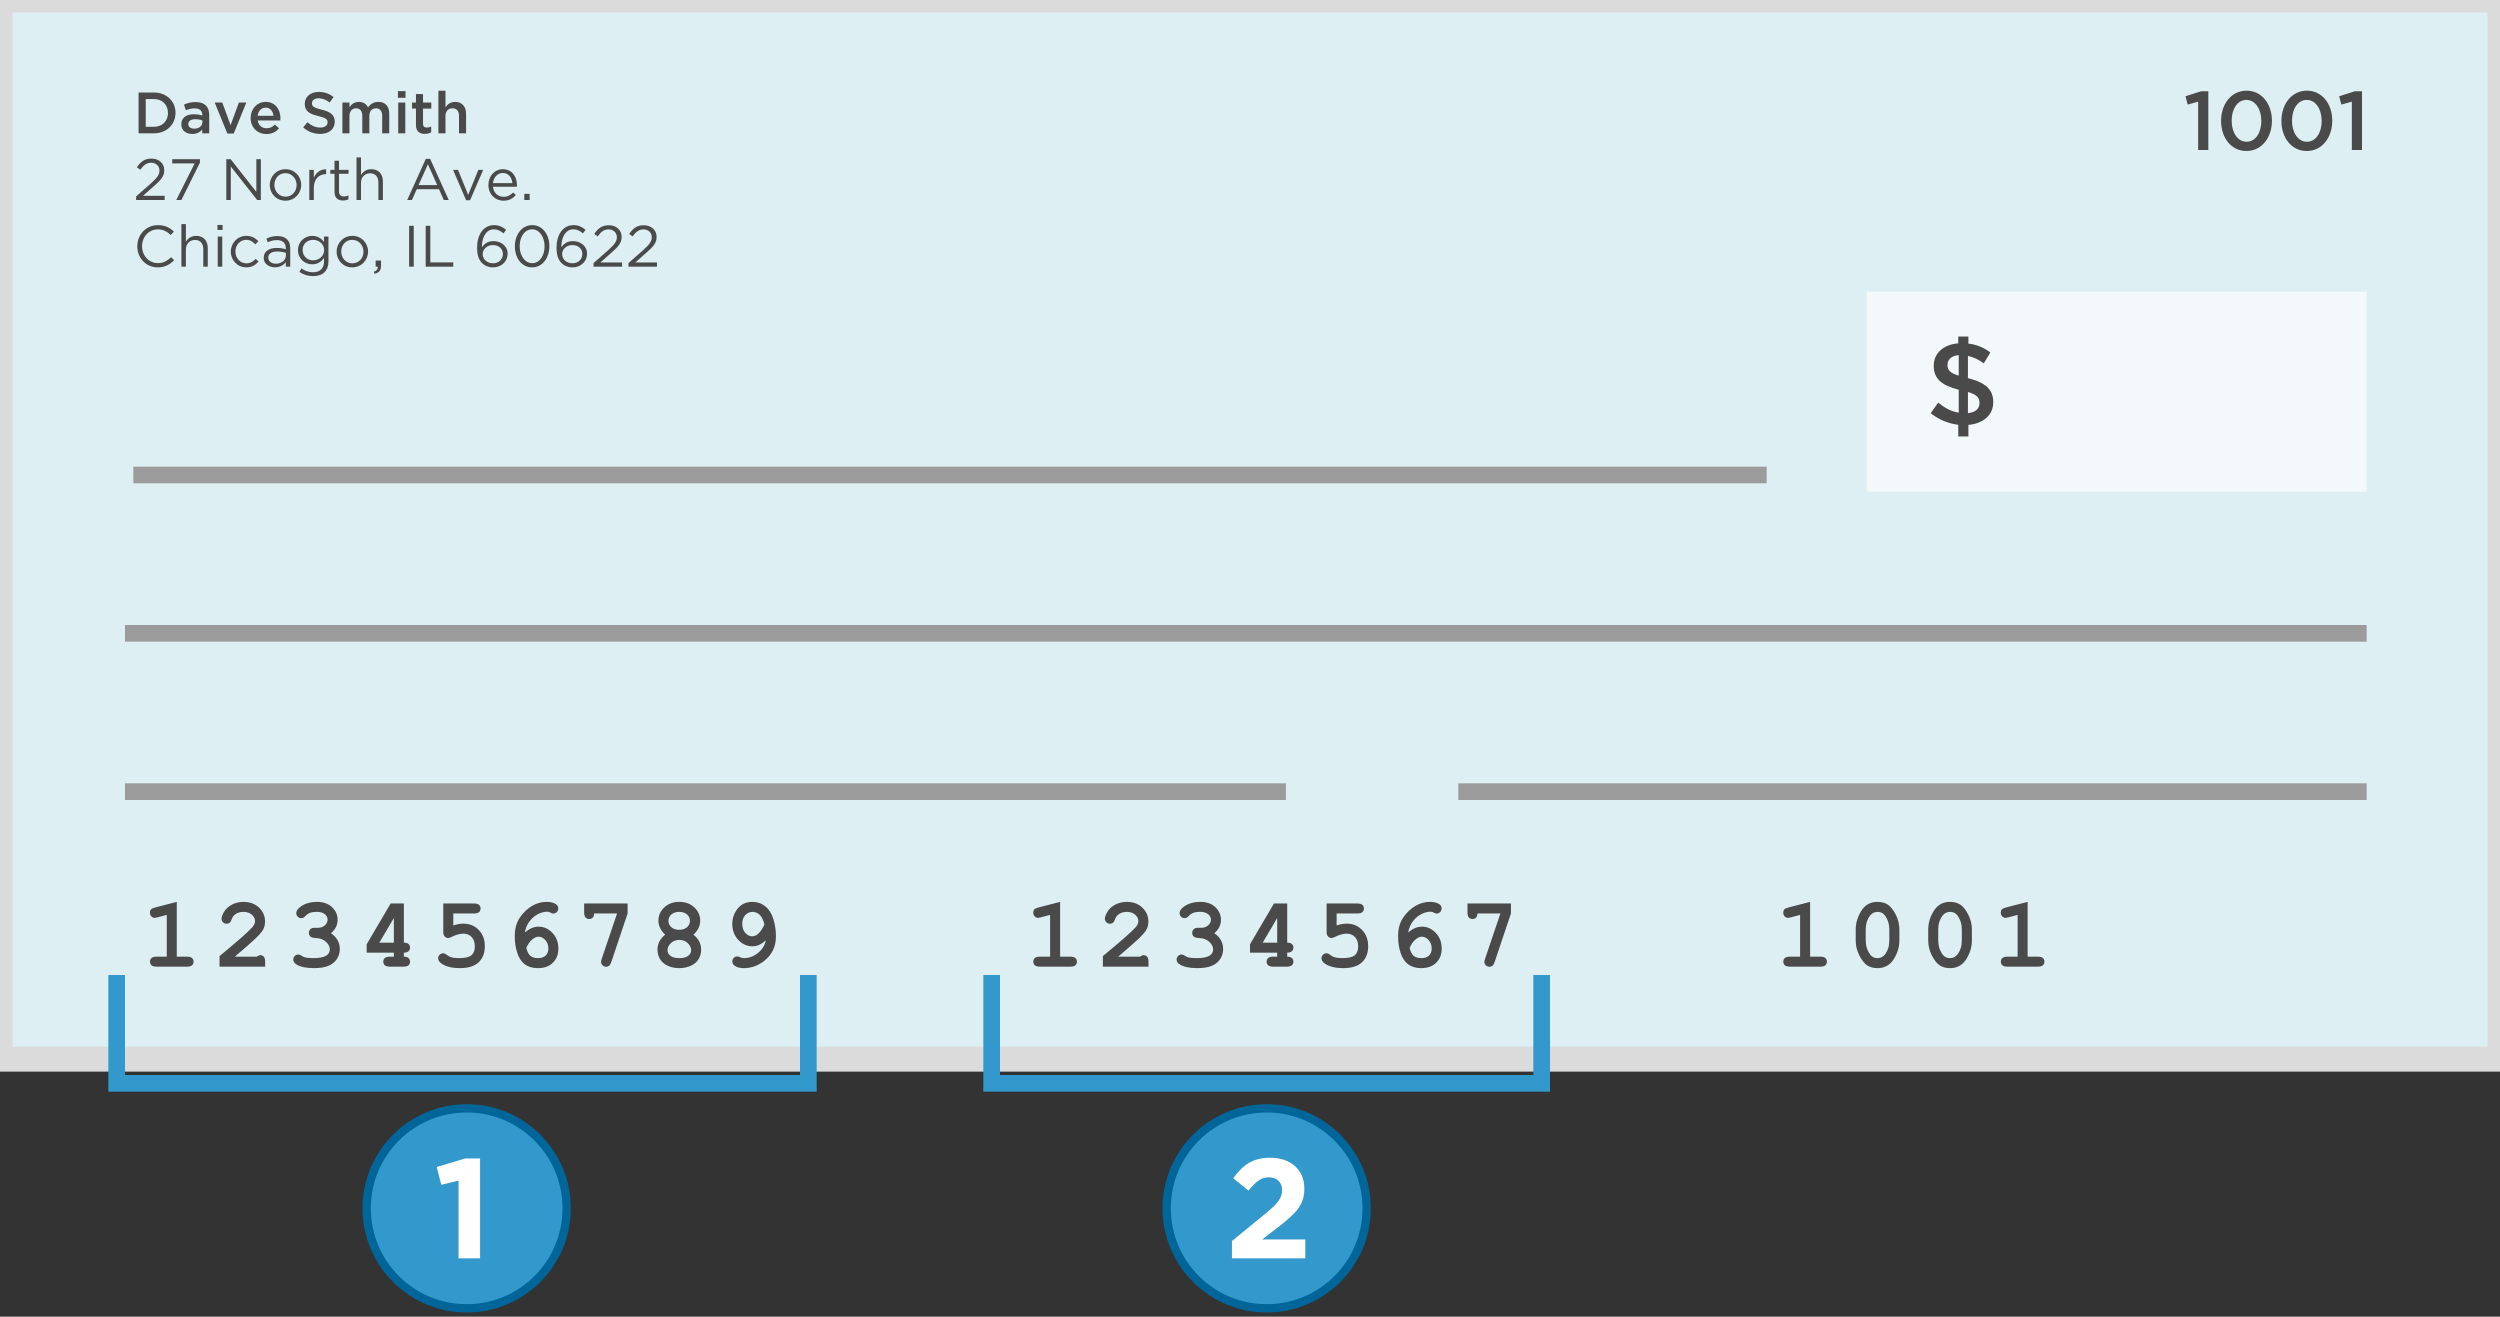 <?xml version="1.0" encoding="UTF-8" standalone="no"?>
<svg width="300px" height="158px" viewBox="0 0 300 158" version="1.1" xmlns="http://www.w3.org/2000/svg" xmlns:xlink="http://www.w3.org/1999/xlink">
    <rect x="0" y="0" width="300" height="158" fill="#333333" stroke="none"/>
    <!-- Generator: Sketch 3.6.1 (26313) - http://www.bohemiancoding.com/sketch -->
    <title>blank-check</title>
    <desc>Created with Sketch.</desc>
    <defs></defs>
    <g id="Page-1" stroke="none" stroke-width="1" fill="none" fill-rule="evenodd">
        <g id="Blank-Check-Flatten">
            <g id="blank-check">
                <rect id="Rectangle-1" stroke="#DBDBDB" stroke-width="3" fill="#DDEFF2" x="0" y="0" width="300" height="127.094"></rect>
                <path d="M217.213,108.225 L217.213,114.799 L218.426,114.799 C218.715,114.799 218.921,114.854 219.044,114.966 C219.167,115.077 219.229,115.223 219.229,115.402 C219.229,115.578 219.167,115.722 219.044,115.833 C218.921,115.944 218.715,116 218.426,116 L214.799,116 C214.51,116 214.304,115.944 214.181,115.833 C214.058,115.722 213.996,115.576 213.996,115.396 C213.996,115.221 214.058,115.077 214.181,114.966 C214.304,114.854 214.51,114.799 214.799,114.799 L216.012,114.799 L216.012,109.789 L214.939,110.07 C214.768,110.117 214.639,110.141 214.553,110.141 C214.4,110.141 214.269,110.08 214.157,109.959 C214.046,109.838 213.99,109.689 213.99,109.514 C213.99,109.354 214.031,109.228 214.113,109.136 C214.195,109.044 214.367,108.963 214.629,108.893 L217.213,108.225 Z M227.924,111.541 L227.924,112.859 C227.924,113.641 227.698,114.389 227.247,115.104 C226.796,115.818 226.15,116.176 225.311,116.176 C224.826,116.176 224.417,116.069 224.083,115.856 C223.749,115.644 223.433,115.251 223.134,114.679 C222.835,114.106 222.686,113.5 222.686,112.859 L222.686,111.541 C222.686,110.764 222.91,110.017 223.359,109.3 C223.809,108.583 224.453,108.225 225.293,108.225 C225.773,108.225 226.181,108.33 226.515,108.541 C226.849,108.752 227.167,109.144 227.47,109.716 C227.772,110.288 227.924,110.896 227.924,111.541 L227.924,111.541 Z M226.717,111.541 C226.717,110.889 226.535,110.318 226.172,109.83 C225.965,109.561 225.674,109.426 225.299,109.426 C224.936,109.426 224.639,109.574 224.408,109.871 C224.061,110.32 223.887,110.877 223.887,111.541 L223.887,112.859 C223.887,113.516 224.07,114.086 224.438,114.57 C224.641,114.84 224.932,114.975 225.311,114.975 C225.67,114.975 225.965,114.826 226.195,114.529 C226.543,114.08 226.717,113.523 226.717,112.859 L226.717,111.541 Z M236.625,111.541 L236.625,112.859 C236.625,113.641 236.399,114.389 235.948,115.104 C235.497,115.818 234.852,116.176 234.012,116.176 C233.527,116.176 233.118,116.069 232.784,115.856 C232.45,115.644 232.134,115.251 231.835,114.679 C231.536,114.106 231.387,113.5 231.387,112.859 L231.387,111.541 C231.387,110.764 231.611,110.017 232.061,109.3 C232.51,108.583 233.154,108.225 233.994,108.225 C234.475,108.225 234.882,108.33 235.216,108.541 C235.55,108.752 235.868,109.144 236.171,109.716 C236.474,110.288 236.625,110.896 236.625,111.541 L236.625,111.541 Z M235.418,111.541 C235.418,110.889 235.236,110.318 234.873,109.83 C234.666,109.561 234.375,109.426 234,109.426 C233.637,109.426 233.34,109.574 233.109,109.871 C232.762,110.32 232.588,110.877 232.588,111.541 L232.588,112.859 C232.588,113.516 232.771,114.086 233.139,114.57 C233.342,114.84 233.633,114.975 234.012,114.975 C234.371,114.975 234.666,114.826 234.896,114.529 C235.244,114.08 235.418,113.523 235.418,112.859 L235.418,111.541 Z M243.316,108.225 L243.316,114.799 L244.529,114.799 C244.818,114.799 245.024,114.854 245.147,114.966 C245.271,115.077 245.332,115.223 245.332,115.402 C245.332,115.578 245.271,115.722 245.147,115.833 C245.024,115.944 244.818,116 244.529,116 L240.902,116 C240.613,116 240.407,115.944 240.284,115.833 C240.161,115.722 240.1,115.576 240.1,115.396 C240.1,115.221 240.161,115.077 240.284,114.966 C240.407,114.854 240.613,114.799 240.902,114.799 L242.115,114.799 L242.115,109.789 L241.043,110.07 C240.871,110.117 240.742,110.141 240.656,110.141 C240.504,110.141 240.372,110.08 240.261,109.959 C240.149,109.838 240.094,109.689 240.094,109.514 C240.094,109.354 240.135,109.228 240.217,109.136 C240.299,109.044 240.471,108.963 240.732,108.893 L243.316,108.225 Z" id="1001" fill="#4A4A4A"></path>
                <path d="M263.78,18 L265,18 L265,10.95 L264.14,10.95 L262.26,11.55 L262.52,12.55 L263.78,12.2 L263.78,18 Z M269.57,18.12 C271.41,18.12 272.63,16.5 272.63,14.5 L272.63,14.48 C272.63,12.48 271.42,10.88 269.59,10.88 C267.75,10.88 266.53,12.5 266.53,14.5 L266.53,14.52 C266.53,16.52 267.73,18.12 269.57,18.12 L269.57,18.12 Z M269.59,17.01 C268.5,17.01 267.8,15.88 267.8,14.5 L267.8,14.48 C267.8,13.09 268.49,11.99 269.57,11.99 C270.65,11.99 271.36,13.12 271.36,14.5 L271.36,14.52 C271.36,15.9 270.68,17.01 269.59,17.01 L269.59,17.01 Z M276.81,18.12 C278.65,18.12 279.87,16.5 279.87,14.5 L279.87,14.48 C279.87,12.48 278.66,10.88 276.83,10.88 C274.99,10.88 273.77,12.5 273.77,14.5 L273.77,14.52 C273.77,16.52 274.97,18.12 276.81,18.12 L276.81,18.12 Z M276.83,17.01 C275.74,17.01 275.04,15.88 275.04,14.5 L275.04,14.48 C275.04,13.09 275.73,11.99 276.81,11.99 C277.89,11.99 278.6,13.12 278.6,14.5 L278.6,14.52 C278.6,15.9 277.92,17.01 276.83,17.01 L276.83,17.01 Z M282.22,18 L283.44,18 L283.44,10.95 L282.58,10.95 L280.7,11.55 L280.96,12.55 L282.22,12.2 L282.22,18 Z" id="1001" fill="#4A4A4A"></path>
                <path d="M17,57 L211,57" id="Line" stroke="#9B9B9B" stroke-width="2" stroke-linecap="square"></path>
                <path d="M16.63,16 L18.457,16 C19.997,16 21.061,14.929 21.061,13.55 L21.061,13.536 C21.061,12.157 19.997,11.1 18.457,11.1 L16.63,11.1 L16.63,16 Z M17.491,15.216 L17.491,11.884 L18.457,11.884 C19.486,11.884 20.158,12.591 20.158,13.55 L20.158,13.564 C20.158,14.523 19.486,15.216 18.457,15.216 L17.491,15.216 Z M25.107,16 L25.107,13.809 C25.107,12.822 24.575,12.248 23.483,12.248 C22.881,12.248 22.482,12.374 22.076,12.556 L22.307,13.235 C22.643,13.095 22.951,13.004 23.364,13.004 C23.952,13.004 24.274,13.284 24.274,13.795 L24.274,13.865 C23.987,13.774 23.7,13.711 23.252,13.711 C22.391,13.711 21.754,14.103 21.754,14.922 L21.754,14.936 C21.754,15.678 22.37,16.077 23.07,16.077 C23.63,16.077 24.015,15.846 24.267,15.545 L24.267,16 L25.107,16 Z M24.288,14.663 C24.288,15.125 23.868,15.44 23.308,15.44 C22.909,15.44 22.594,15.244 22.594,14.894 L22.594,14.88 C22.594,14.523 22.909,14.306 23.441,14.306 C23.77,14.306 24.071,14.369 24.288,14.453 L24.288,14.663 Z M27.284,16.028 L28.047,16.028 L29.559,12.304 L28.67,12.304 L27.669,15.02 L26.675,12.304 L25.765,12.304 L27.284,16.028 Z M31.974,16.084 C32.653,16.084 33.136,15.811 33.486,15.391 L32.989,14.95 C32.695,15.237 32.401,15.391 31.988,15.391 C31.442,15.391 31.015,15.055 30.924,14.453 L33.64,14.453 C33.647,14.369 33.654,14.292 33.654,14.215 C33.654,13.151 33.059,12.227 31.883,12.227 C30.826,12.227 30.077,13.095 30.077,14.152 L30.077,14.166 C30.077,15.307 30.903,16.084 31.974,16.084 L31.974,16.084 Z M30.917,13.893 C30.994,13.319 31.358,12.92 31.876,12.92 C32.436,12.92 32.758,13.347 32.814,13.893 L30.917,13.893 Z M38.421,16.07 C39.45,16.07 40.171,15.524 40.171,14.607 L40.171,14.593 C40.171,13.781 39.632,13.41 38.596,13.158 C37.658,12.934 37.434,12.766 37.434,12.388 L37.434,12.374 C37.434,12.052 37.728,11.793 38.232,11.793 C38.68,11.793 39.121,11.968 39.562,12.297 L40.024,11.646 C39.527,11.247 38.96,11.03 38.246,11.03 C37.273,11.03 36.573,11.611 36.573,12.451 L36.573,12.465 C36.573,13.368 37.161,13.676 38.204,13.928 C39.114,14.138 39.31,14.327 39.31,14.677 L39.31,14.691 C39.31,15.062 38.974,15.307 38.442,15.307 C37.833,15.307 37.364,15.076 36.895,14.67 L36.377,15.286 C36.965,15.811 37.672,16.07 38.421,16.07 L38.421,16.07 Z M41.088,16 L41.935,16 L41.935,13.921 C41.935,13.347 42.257,12.997 42.726,12.997 C43.195,12.997 43.475,13.319 43.475,13.893 L43.475,16 L44.322,16 L44.322,13.914 C44.322,13.319 44.651,12.997 45.113,12.997 C45.589,12.997 45.862,13.312 45.862,13.9 L45.862,16 L46.709,16 L46.709,13.641 C46.709,12.738 46.219,12.227 45.414,12.227 C44.854,12.227 44.462,12.486 44.161,12.878 C43.965,12.486 43.594,12.227 43.062,12.227 C42.495,12.227 42.173,12.535 41.935,12.864 L41.935,12.304 L41.088,12.304 L41.088,16 Z M47.752,11.737 L48.662,11.737 L48.662,10.932 L47.752,10.932 L47.752,11.737 Z M47.787,16 L48.634,16 L48.634,12.304 L47.787,12.304 L47.787,16 Z M50.979,16.063 C51.294,16.063 51.532,15.993 51.742,15.874 L51.742,15.181 C51.574,15.265 51.406,15.307 51.217,15.307 C50.93,15.307 50.762,15.174 50.762,14.845 L50.762,13.032 L51.756,13.032 L51.756,12.304 L50.762,12.304 L50.762,11.289 L49.915,11.289 L49.915,12.304 L49.446,12.304 L49.446,13.032 L49.915,13.032 L49.915,14.978 C49.915,15.79 50.356,16.063 50.979,16.063 L50.979,16.063 Z M52.61,16 L53.457,16 L53.457,13.914 C53.457,13.34 53.8,12.997 54.29,12.997 C54.794,12.997 55.081,13.326 55.081,13.9 L55.081,16 L55.928,16 L55.928,13.648 C55.928,12.787 55.445,12.227 54.612,12.227 C54.038,12.227 53.695,12.528 53.457,12.878 L53.457,10.89 L52.61,10.89 L52.61,16 Z M16.336,24 L19.759,24 L19.759,23.496 L17.162,23.496 L18.471,22.334 C19.332,21.585 19.71,21.144 19.71,20.43 L19.71,20.416 C19.71,19.618 19.073,19.03 18.191,19.03 C17.33,19.03 16.868,19.415 16.427,20.073 L16.833,20.367 C17.225,19.821 17.589,19.527 18.149,19.527 C18.681,19.527 19.136,19.891 19.136,20.465 C19.136,20.955 18.863,21.333 18.114,22.005 L16.336,23.573 L16.336,24 Z M21.152,24 L21.768,24 L23.994,19.513 L23.994,19.1 L20.669,19.1 L20.669,19.604 L23.364,19.604 L21.152,24 Z M27.158,24 L27.697,24 L27.697,19.982 L30.861,24 L31.302,24 L31.302,19.1 L30.763,19.1 L30.763,23.027 L27.676,19.1 L27.158,19.1 L27.158,24 Z M34.249,24.084 C35.341,24.084 36.146,23.216 36.146,22.194 L36.146,22.18 C36.146,21.158 35.348,20.304 34.263,20.304 C33.171,20.304 32.373,21.172 32.373,22.194 L32.373,22.208 C32.373,23.23 33.164,24.084 34.249,24.084 L34.249,24.084 Z M34.263,23.601 C33.5,23.601 32.926,22.971 32.926,22.194 L32.926,22.18 C32.926,21.417 33.465,20.78 34.249,20.78 C35.012,20.78 35.593,21.417 35.593,22.194 L35.593,22.208 C35.593,22.971 35.047,23.601 34.263,23.601 L34.263,23.601 Z M37.119,24 L37.658,24 L37.658,22.558 C37.658,21.466 38.302,20.899 39.093,20.899 L39.135,20.899 L39.135,20.318 C38.449,20.29 37.924,20.724 37.658,21.326 L37.658,20.381 L37.119,20.381 L37.119,24 Z M41.165,24.063 C41.424,24.063 41.627,24.007 41.816,23.909 L41.816,23.447 C41.627,23.538 41.473,23.573 41.291,23.573 C40.927,23.573 40.682,23.412 40.682,22.971 L40.682,20.857 L41.83,20.857 L41.83,20.381 L40.682,20.381 L40.682,19.289 L40.143,19.289 L40.143,20.381 L39.639,20.381 L39.639,20.857 L40.143,20.857 L40.143,23.041 C40.143,23.776 40.584,24.063 41.165,24.063 L41.165,24.063 Z M42.782,24 L43.321,24 L43.321,21.928 C43.321,21.249 43.783,20.794 44.406,20.794 C45.043,20.794 45.407,21.214 45.407,21.886 L45.407,24 L45.946,24 L45.946,21.753 C45.946,20.892 45.435,20.304 44.56,20.304 C43.937,20.304 43.559,20.619 43.321,21.011 L43.321,18.89 L42.782,18.89 L42.782,24 Z M48.865,24 L49.432,24 L50.013,22.705 L52.68,22.705 L53.254,24 L53.849,24 L51.616,19.065 L51.098,19.065 L48.865,24 Z M50.23,22.208 L51.35,19.709 L52.463,22.208 L50.23,22.208 Z M55.935,24.028 L56.411,24.028 L57.986,20.381 L57.405,20.381 L56.18,23.384 L54.962,20.381 L54.367,20.381 L55.935,24.028 Z M59.155,22.411 L62.025,22.411 C62.032,22.327 62.032,22.271 62.032,22.222 C62.032,21.158 61.416,20.304 60.345,20.304 C59.344,20.304 58.609,21.144 58.609,22.194 C58.609,23.321 59.421,24.084 60.415,24.084 C61.101,24.084 61.542,23.811 61.906,23.405 L61.57,23.104 C61.276,23.412 60.926,23.615 60.429,23.615 C59.792,23.615 59.232,23.174 59.155,22.411 L59.155,22.411 Z M59.155,21.977 C59.232,21.277 59.708,20.759 60.331,20.759 C61.045,20.759 61.423,21.319 61.486,21.977 L59.155,21.977 Z M62.914,24 L63.558,24 L63.558,23.265 L62.914,23.265 L62.914,24 Z M18.933,32.084 C19.822,32.084 20.382,31.741 20.893,31.223 L20.529,30.866 C20.06,31.314 19.619,31.573 18.947,31.573 C17.869,31.573 17.05,30.684 17.05,29.55 L17.05,29.536 C17.05,28.409 17.862,27.527 18.947,27.527 C19.612,27.527 20.074,27.807 20.487,28.199 L20.865,27.793 C20.375,27.331 19.843,27.016 18.954,27.016 C17.512,27.016 16.476,28.164 16.476,29.55 L16.476,29.564 C16.476,30.971 17.519,32.084 18.933,32.084 L18.933,32.084 Z M21.768,32 L22.307,32 L22.307,29.928 C22.307,29.249 22.769,28.794 23.392,28.794 C24.029,28.794 24.393,29.214 24.393,29.886 L24.393,32 L24.932,32 L24.932,29.753 C24.932,28.892 24.421,28.304 23.546,28.304 C22.923,28.304 22.545,28.619 22.307,29.011 L22.307,26.89 L21.768,26.89 L21.768,32 Z M26.094,27.59 L26.71,27.59 L26.71,26.995 L26.094,26.995 L26.094,27.59 Z M26.129,32 L26.668,32 L26.668,28.381 L26.129,28.381 L26.129,32 Z M29.552,32.084 C30.231,32.084 30.665,31.79 31.029,31.384 L30.686,31.062 C30.399,31.37 30.042,31.601 29.58,31.601 C28.824,31.601 28.25,30.978 28.25,30.194 L28.25,30.18 C28.25,29.403 28.81,28.78 29.545,28.78 C30.035,28.78 30.357,29.025 30.644,29.326 L31.001,28.948 C30.665,28.591 30.238,28.304 29.552,28.304 C28.495,28.304 27.697,29.172 27.697,30.194 L27.697,30.208 C27.697,31.223 28.495,32.084 29.552,32.084 L29.552,32.084 Z M32.996,32.077 C33.633,32.077 34.046,31.783 34.298,31.461 L34.298,32 L34.83,32 L34.83,29.788 C34.83,29.326 34.704,28.976 34.452,28.724 C34.193,28.465 33.794,28.325 33.283,28.325 C32.751,28.325 32.366,28.451 31.967,28.633 L32.128,29.074 C32.464,28.92 32.8,28.815 33.227,28.815 C33.906,28.815 34.298,29.151 34.298,29.795 L34.298,29.907 C33.976,29.816 33.654,29.753 33.192,29.753 C32.275,29.753 31.645,30.159 31.645,30.936 L31.645,30.95 C31.645,31.692 32.317,32.077 32.996,32.077 L32.996,32.077 Z M33.101,31.643 C32.611,31.643 32.191,31.377 32.191,30.922 L32.191,30.908 C32.191,30.474 32.576,30.18 33.248,30.18 C33.689,30.18 34.039,30.257 34.305,30.334 L34.305,30.67 C34.305,31.244 33.766,31.643 33.101,31.643 L33.101,31.643 Z M37.574,33.134 C38.148,33.134 38.631,32.973 38.953,32.651 C39.247,32.357 39.415,31.93 39.415,31.37 L39.415,28.381 L38.876,28.381 L38.876,29.032 C38.582,28.64 38.141,28.304 37.462,28.304 C36.601,28.304 35.761,28.955 35.761,30.012 L35.761,30.026 C35.761,31.069 36.594,31.72 37.462,31.72 C38.127,31.72 38.568,31.377 38.883,30.957 L38.883,31.384 C38.883,32.231 38.365,32.672 37.567,32.672 C37.049,32.672 36.587,32.511 36.174,32.21 L35.929,32.63 C36.412,32.966 36.972,33.134 37.574,33.134 L37.574,33.134 Z M37.567,31.244 C36.895,31.244 36.314,30.74 36.314,30.012 L36.314,29.998 C36.314,29.256 36.881,28.78 37.567,28.78 C38.253,28.78 38.897,29.263 38.897,30.005 L38.897,30.019 C38.897,30.747 38.253,31.244 37.567,31.244 L37.567,31.244 Z M42.271,32.084 C43.363,32.084 44.168,31.216 44.168,30.194 L44.168,30.18 C44.168,29.158 43.37,28.304 42.285,28.304 C41.193,28.304 40.395,29.172 40.395,30.194 L40.395,30.208 C40.395,31.23 41.186,32.084 42.271,32.084 L42.271,32.084 Z M42.285,31.601 C41.522,31.601 40.948,30.971 40.948,30.194 L40.948,30.18 C40.948,29.417 41.487,28.78 42.271,28.78 C43.034,28.78 43.615,29.417 43.615,30.194 L43.615,30.208 C43.615,30.971 43.069,31.601 42.285,31.601 L42.285,31.601 Z M44.945,32.854 C45.477,32.735 45.722,32.462 45.722,31.895 L45.722,31.265 L45.078,31.265 L45.078,32 L45.33,32 C45.358,32.301 45.211,32.483 44.861,32.609 L44.945,32.854 Z M49.096,32 L49.649,32 L49.649,27.1 L49.096,27.1 L49.096,32 Z M51.084,32 L54.395,32 L54.395,31.489 L51.637,31.489 L51.637,27.1 L51.084,27.1 L51.084,32 Z M59.155,32.084 C60.149,32.084 60.912,31.398 60.912,30.453 L60.912,30.439 C60.912,29.522 60.128,28.934 59.218,28.934 C58.504,28.934 58.091,29.291 57.825,29.683 C57.818,28.416 58.371,27.52 59.26,27.52 C59.708,27.52 60.051,27.695 60.415,28.003 L60.737,27.576 C60.31,27.226 59.876,27.016 59.288,27.016 C58.007,27.016 57.251,28.185 57.251,29.676 L57.251,29.69 C57.251,30.691 57.475,31.195 57.867,31.587 C58.175,31.895 58.616,32.084 59.155,32.084 L59.155,32.084 Z M59.162,31.594 C58.441,31.594 57.923,31.118 57.923,30.495 L57.923,30.481 C57.923,29.935 58.413,29.41 59.148,29.41 C59.855,29.41 60.345,29.858 60.345,30.46 L60.345,30.474 C60.345,31.097 59.883,31.594 59.162,31.594 L59.162,31.594 Z M63.852,32.084 C65.112,32.084 65.924,30.922 65.924,29.55 L65.924,29.536 C65.924,28.164 65.126,27.016 63.866,27.016 C62.606,27.016 61.787,28.178 61.787,29.55 L61.787,29.564 C61.787,30.936 62.585,32.084 63.852,32.084 L63.852,32.084 Z M63.866,31.58 C62.949,31.58 62.361,30.621 62.361,29.55 L62.361,29.536 C62.361,28.458 62.935,27.52 63.852,27.52 C64.762,27.52 65.35,28.479 65.35,29.55 L65.35,29.564 C65.35,30.635 64.783,31.58 63.866,31.58 L63.866,31.58 Z M68.689,32.084 C69.683,32.084 70.446,31.398 70.446,30.453 L70.446,30.439 C70.446,29.522 69.662,28.934 68.752,28.934 C68.038,28.934 67.625,29.291 67.359,29.683 C67.352,28.416 67.905,27.52 68.794,27.52 C69.242,27.52 69.585,27.695 69.949,28.003 L70.271,27.576 C69.844,27.226 69.41,27.016 68.822,27.016 C67.541,27.016 66.785,28.185 66.785,29.676 L66.785,29.69 C66.785,30.691 67.009,31.195 67.401,31.587 C67.709,31.895 68.15,32.084 68.689,32.084 L68.689,32.084 Z M68.696,31.594 C67.975,31.594 67.457,31.118 67.457,30.495 L67.457,30.481 C67.457,29.935 67.947,29.41 68.682,29.41 C69.389,29.41 69.879,29.858 69.879,30.46 L69.879,30.474 C69.879,31.097 69.417,31.594 68.696,31.594 L68.696,31.594 Z M71.223,32 L74.646,32 L74.646,31.496 L72.049,31.496 L73.358,30.334 C74.219,29.585 74.597,29.144 74.597,28.43 L74.597,28.416 C74.597,27.618 73.96,27.03 73.078,27.03 C72.217,27.03 71.755,27.415 71.314,28.073 L71.72,28.367 C72.112,27.821 72.476,27.527 73.036,27.527 C73.568,27.527 74.023,27.891 74.023,28.465 C74.023,28.955 73.75,29.333 73.001,30.005 L71.223,31.573 L71.223,32 Z M75.416,32 L78.839,32 L78.839,31.496 L76.242,31.496 L77.551,30.334 C78.412,29.585 78.79,29.144 78.79,28.43 L78.79,28.416 C78.79,27.618 78.153,27.03 77.271,27.03 C76.41,27.03 75.948,27.415 75.507,28.073 L75.913,28.367 C76.305,27.821 76.669,27.527 77.229,27.527 C77.761,27.527 78.216,27.891 78.216,28.465 C78.216,28.955 77.943,29.333 77.194,30.005 L75.416,31.573 L75.416,32 Z" id="Dave-Smith-27-North-" fill="#4A4A4A"></path>
                <path d="M16,76 L283,76" id="Line" stroke="#9B9B9B" stroke-width="2" stroke-linecap="square"></path>
                <path d="M16,95 L153.307,95" id="Line" stroke="#9B9B9B" stroke-width="2" stroke-linecap="square"></path>
                <path d="M176,95 L283,95" id="Line" stroke="#9B9B9B" stroke-width="2" stroke-linecap="square"></path>
                <rect id="Rectangle-2" fill-opacity="0.638" fill="#FFFFFF" x="224" y="35" width="60" height="24"></rect>
                <path d="M234.99,52.372 L236.208,52.372 L236.208,50.986 C237.986,50.832 239.19,49.81 239.19,48.284 L239.19,48.256 C239.19,46.758 238.28,45.904 236.152,45.372 L236.152,42.712 C236.81,42.852 237.44,43.146 238.056,43.608 L238.84,42.292 C238.07,41.718 237.23,41.354 236.208,41.228 L236.208,40.388 L234.99,40.388 L234.99,41.2 C233.24,41.34 232.05,42.362 232.05,43.874 L232.05,43.902 C232.05,45.47 233.002,46.24 235.046,46.772 L235.046,49.516 C234.136,49.376 233.38,48.956 232.582,48.312 L231.686,49.586 C232.638,50.342 233.772,50.832 234.99,50.972 L234.99,52.372 Z M235.046,45.078 C233.968,44.756 233.702,44.378 233.702,43.804 L233.702,43.776 C233.702,43.16 234.164,42.684 235.046,42.614 L235.046,45.078 Z M236.152,49.572 L236.152,47.038 C237.244,47.36 237.538,47.738 237.538,48.354 L237.538,48.382 C237.538,49.054 237.034,49.502 236.152,49.572 L236.152,49.572 Z" id="$" fill="#4A4A4A"></path>
                <path d="M21.213,108.225 L21.213,114.799 L22.426,114.799 C22.715,114.799 22.921,114.854 23.044,114.966 C23.167,115.077 23.229,115.223 23.229,115.402 C23.229,115.578 23.167,115.722 23.044,115.833 C22.921,115.944 22.715,116 22.426,116 L18.799,116 C18.51,116 18.304,115.944 18.181,115.833 C18.058,115.722 17.996,115.576 17.996,115.396 C17.996,115.221 18.058,115.077 18.181,114.966 C18.304,114.854 18.51,114.799 18.799,114.799 L20.012,114.799 L20.012,109.789 L18.939,110.07 C18.768,110.117 18.639,110.141 18.553,110.141 C18.4,110.141 18.269,110.08 18.157,109.959 C18.046,109.838 17.99,109.689 17.99,109.514 C17.99,109.354 18.031,109.228 18.113,109.136 C18.195,109.044 18.367,108.963 18.629,108.893 L21.213,108.225 Z M28.18,114.799 L30.811,114.799 C30.955,114.682 31.092,114.623 31.221,114.623 C31.404,114.623 31.55,114.684 31.657,114.805 C31.765,114.926 31.818,115.133 31.818,115.426 L31.818,116 L26.346,116 L26.346,114.729 C28.51,112.943 29.816,111.795 30.266,111.283 C30.492,111.021 30.605,110.773 30.605,110.539 C30.605,110.246 30.478,109.987 30.222,109.763 C29.966,109.538 29.625,109.426 29.199,109.426 C28.77,109.426 28.412,109.551 28.127,109.801 C27.979,109.934 27.859,110.131 27.77,110.393 C27.715,110.557 27.64,110.674 27.544,110.744 C27.448,110.814 27.33,110.85 27.189,110.85 C27.025,110.85 26.884,110.791 26.765,110.674 C26.646,110.557 26.586,110.42 26.586,110.264 C26.586,110.029 26.694,109.736 26.911,109.385 C27.128,109.033 27.444,108.752 27.86,108.541 C28.276,108.33 28.729,108.225 29.217,108.225 C29.975,108.225 30.596,108.454 31.08,108.913 C31.564,109.372 31.807,109.928 31.807,110.58 C31.807,110.912 31.737,111.22 31.599,111.503 C31.46,111.786 31.127,112.178 30.6,112.678 C30.186,113.072 29.379,113.779 28.18,114.799 L28.18,114.799 Z M39.717,111.986 C40.072,112.229 40.338,112.509 40.514,112.827 C40.689,113.146 40.777,113.502 40.777,113.896 C40.777,114.322 40.661,114.716 40.429,115.077 C40.196,115.438 39.859,115.712 39.418,115.897 C38.977,116.083 38.398,116.176 37.684,116.176 C36.754,116.176 36.055,116.031 35.586,115.742 C35.324,115.578 35.193,115.383 35.193,115.156 C35.193,114.984 35.251,114.839 35.366,114.72 C35.481,114.601 35.621,114.541 35.785,114.541 C35.898,114.541 36.016,114.58 36.137,114.658 C36.309,114.775 36.471,114.854 36.623,114.893 C36.857,114.947 37.18,114.975 37.59,114.975 C38.289,114.975 38.795,114.884 39.107,114.702 C39.42,114.521 39.576,114.264 39.576,113.932 C39.576,113.686 39.485,113.448 39.304,113.22 C39.122,112.991 38.879,112.814 38.574,112.689 C38.398,112.619 38.102,112.57 37.684,112.543 C37.484,112.531 37.331,112.47 37.224,112.358 C37.116,112.247 37.062,112.109 37.062,111.945 C37.062,111.773 37.121,111.629 37.238,111.512 C37.355,111.395 37.504,111.336 37.684,111.336 C38.082,111.336 38.295,111.334 38.322,111.33 C38.479,111.314 38.635,111.264 38.791,111.178 C38.947,111.092 39.073,110.974 39.169,110.823 C39.265,110.673 39.312,110.518 39.312,110.357 C39.312,110.104 39.2,109.884 38.976,109.698 C38.751,109.513 38.414,109.42 37.965,109.42 C37.387,109.42 36.945,109.588 36.641,109.924 C36.551,110.021 36.479,110.084 36.424,110.111 C36.342,110.154 36.25,110.176 36.148,110.176 C35.984,110.176 35.844,110.117 35.727,110 C35.609,109.883 35.551,109.738 35.551,109.566 C35.551,109.297 35.73,109.035 36.09,108.781 C36.613,108.41 37.268,108.225 38.053,108.225 C38.795,108.225 39.391,108.436 39.84,108.857 C40.289,109.279 40.514,109.787 40.514,110.381 C40.514,110.689 40.447,110.978 40.314,111.245 C40.182,111.513 39.982,111.76 39.717,111.986 L39.717,111.986 Z M48.465,108.418 L48.465,113.117 C48.719,113.117 48.906,113.173 49.027,113.284 C49.148,113.396 49.209,113.539 49.209,113.715 C49.209,113.891 49.147,114.035 49.024,114.148 C48.901,114.262 48.715,114.318 48.465,114.318 L48.465,114.799 C48.719,114.799 48.906,114.855 49.027,114.969 C49.148,115.082 49.209,115.227 49.209,115.402 C49.209,115.578 49.147,115.722 49.024,115.833 C48.901,115.944 48.695,116 48.406,116 L46.795,116 C46.506,116 46.3,115.944 46.177,115.833 C46.054,115.722 45.992,115.576 45.992,115.396 C45.992,115.221 46.054,115.077 46.177,114.966 C46.3,114.854 46.506,114.799 46.795,114.799 L47.264,114.799 L47.264,114.318 L44,114.318 L44,113.316 L46.877,108.418 L48.465,108.418 Z M47.264,113.117 L47.264,110.164 L45.523,113.117 L47.264,113.117 Z M54.395,109.619 L54.395,111.049 C54.84,110.908 55.244,110.838 55.607,110.838 C56.346,110.838 56.959,111.09 57.447,111.594 C57.936,112.098 58.18,112.748 58.18,113.545 C58.18,114.365 57.933,115.009 57.438,115.476 C56.944,115.942 56.188,116.176 55.168,116.176 C54.27,116.176 53.559,116.006 53.035,115.666 C52.73,115.471 52.578,115.246 52.578,114.992 C52.578,114.832 52.638,114.692 52.757,114.573 C52.876,114.454 53.018,114.395 53.182,114.395 C53.318,114.395 53.467,114.46 53.627,114.591 C53.787,114.722 53.955,114.812 54.131,114.863 C54.381,114.938 54.701,114.975 55.092,114.975 C55.818,114.975 56.314,114.858 56.58,114.626 C56.846,114.394 56.979,114.037 56.979,113.557 C56.979,113.084 56.851,112.713 56.595,112.443 C56.339,112.174 56.01,112.039 55.607,112.039 C55.174,112.039 54.68,112.18 54.125,112.461 C54,112.527 53.891,112.561 53.797,112.561 C53.625,112.561 53.481,112.498 53.366,112.373 C53.251,112.248 53.193,112.086 53.193,111.887 L53.193,108.418 L56.867,108.418 C57.156,108.418 57.362,108.474 57.485,108.585 C57.608,108.696 57.67,108.842 57.67,109.021 C57.67,109.197 57.608,109.341 57.485,109.452 C57.362,109.563 57.156,109.619 56.867,109.619 L54.395,109.619 Z M62.979,111.898 C63.268,111.656 63.543,111.479 63.805,111.368 C64.066,111.257 64.346,111.201 64.643,111.201 C65.271,111.201 65.822,111.451 66.295,111.951 C66.768,112.451 67.004,113.078 67.004,113.832 C67.004,114.531 66.784,115.097 66.345,115.528 C65.905,115.96 65.309,116.176 64.555,116.176 C63.926,116.176 63.408,116.029 63.002,115.736 C62.596,115.443 62.289,114.992 62.082,114.383 C61.875,113.773 61.771,113.094 61.771,112.344 C61.771,111.445 61.977,110.698 62.387,110.103 C62.797,109.507 63.279,109.045 63.834,108.717 C64.389,108.389 64.975,108.225 65.592,108.225 C66.08,108.225 66.459,108.32 66.729,108.512 C66.904,108.641 66.992,108.805 66.992,109.004 C66.992,109.18 66.934,109.327 66.816,109.446 C66.699,109.565 66.559,109.625 66.395,109.625 C66.301,109.625 66.166,109.578 65.99,109.484 C65.885,109.43 65.783,109.402 65.686,109.402 C65.303,109.402 64.906,109.511 64.496,109.728 C64.086,109.944 63.73,110.277 63.43,110.727 C63.223,111.039 63.072,111.43 62.979,111.898 L62.979,111.898 Z M63.154,113.756 C63.279,114.225 63.448,114.545 63.661,114.717 C63.874,114.889 64.178,114.975 64.572,114.975 C64.967,114.975 65.271,114.871 65.483,114.664 C65.696,114.457 65.803,114.176 65.803,113.82 C65.803,113.414 65.681,113.076 65.437,112.807 C65.192,112.537 64.918,112.402 64.613,112.402 C64.371,112.402 64.112,112.521 63.837,112.76 C63.562,112.998 63.334,113.33 63.154,113.756 L63.154,113.756 Z M74.047,109.619 L71.299,109.619 C71.283,109.854 71.223,110.022 71.117,110.126 C71.012,110.229 70.873,110.281 70.701,110.281 C70.521,110.281 70.376,110.221 70.265,110.1 C70.153,109.979 70.098,109.773 70.098,109.484 L70.098,108.418 L75.312,108.418 L75.312,109.619 L73.367,115.408 C73.285,115.65 73.194,115.812 73.095,115.892 C72.995,115.972 72.875,116.012 72.734,116.012 C72.566,116.012 72.423,115.953 72.304,115.836 C72.185,115.719 72.125,115.584 72.125,115.432 C72.125,115.346 72.156,115.209 72.219,115.021 L74.047,109.619 Z M83.211,112.162 C83.52,112.4 83.751,112.671 83.905,112.974 C84.06,113.276 84.137,113.609 84.137,113.973 C84.137,114.375 84.038,114.745 83.841,115.083 C83.644,115.421 83.334,115.687 82.912,115.883 C82.49,116.078 82.021,116.176 81.506,116.176 C80.99,116.176 80.525,116.078 80.111,115.883 C79.697,115.687 79.392,115.42 79.194,115.08 C78.997,114.74 78.898,114.371 78.898,113.973 C78.898,113.609 78.976,113.276 79.13,112.974 C79.284,112.671 79.516,112.4 79.824,112.162 C79.555,111.912 79.352,111.646 79.215,111.365 C79.078,111.084 79.01,110.787 79.01,110.475 C79.01,109.861 79.244,109.333 79.713,108.89 C80.182,108.446 80.783,108.225 81.518,108.225 C82.252,108.225 82.854,108.446 83.322,108.89 C83.791,109.333 84.025,109.861 84.025,110.475 C84.025,110.791 83.958,111.09 83.823,111.371 C83.688,111.652 83.484,111.916 83.211,112.162 L83.211,112.162 Z M82.795,110.498 C82.795,110.201 82.679,109.948 82.446,109.739 C82.214,109.53 81.9,109.426 81.506,109.426 C81.107,109.426 80.792,109.53 80.56,109.739 C80.327,109.948 80.211,110.201 80.211,110.498 C80.211,110.799 80.327,111.054 80.56,111.263 C80.792,111.472 81.107,111.576 81.506,111.576 C81.9,111.576 82.214,111.472 82.446,111.263 C82.679,111.054 82.795,110.799 82.795,110.498 L82.795,110.498 Z M82.936,114.031 C82.936,113.715 82.8,113.429 82.528,113.173 C82.257,112.917 81.92,112.789 81.518,112.789 C81.115,112.789 80.778,112.917 80.507,113.173 C80.235,113.429 80.1,113.719 80.1,114.043 C80.1,114.293 80.217,114.511 80.451,114.696 C80.686,114.882 81.041,114.975 81.518,114.975 C81.998,114.975 82.354,114.882 82.587,114.696 C82.819,114.511 82.936,114.289 82.936,114.031 L82.936,114.031 Z M91.9,112.848 C91.6,113.105 91.324,113.288 91.074,113.396 C90.824,113.503 90.561,113.557 90.283,113.557 C89.639,113.557 89.075,113.299 88.593,112.783 C88.11,112.268 87.869,111.627 87.869,110.861 C87.869,110.264 88.035,109.721 88.367,109.232 C88.82,108.561 89.459,108.225 90.283,108.225 C90.873,108.225 91.389,108.401 91.83,108.755 C92.271,109.108 92.596,109.618 92.803,110.284 C93.01,110.95 93.113,111.645 93.113,112.367 C93.113,113.594 92.639,114.578 91.689,115.32 C90.955,115.891 90.15,116.176 89.275,116.176 C88.791,116.176 88.416,116.078 88.15,115.883 C87.971,115.754 87.881,115.584 87.881,115.373 C87.881,115.201 87.938,115.058 88.054,114.942 C88.169,114.827 88.311,114.77 88.479,114.77 C88.572,114.77 88.678,114.799 88.795,114.857 C88.947,114.936 89.107,114.975 89.275,114.975 C89.881,114.975 90.439,114.769 90.951,114.356 C91.463,113.944 91.779,113.441 91.9,112.848 L91.9,112.848 Z M91.73,110.955 C91.602,110.4 91.411,110.007 91.159,109.774 C90.907,109.542 90.619,109.426 90.295,109.426 C89.955,109.426 89.666,109.556 89.428,109.815 C89.189,110.075 89.07,110.42 89.07,110.85 C89.07,111.299 89.19,111.662 89.431,111.939 C89.671,112.217 89.945,112.355 90.254,112.355 C90.797,112.355 91.289,111.889 91.73,110.955 L91.73,110.955 Z" id="123456789" fill="#4A4A4A"></path>
                <path d="M127.213,108.225 L127.213,114.799 L128.426,114.799 C128.715,114.799 128.921,114.854 129.044,114.966 C129.167,115.077 129.229,115.223 129.229,115.402 C129.229,115.578 129.167,115.722 129.044,115.833 C128.921,115.944 128.715,116 128.426,116 L124.799,116 C124.51,116 124.304,115.944 124.181,115.833 C124.058,115.722 123.996,115.576 123.996,115.396 C123.996,115.221 124.058,115.077 124.181,114.966 C124.304,114.854 124.51,114.799 124.799,114.799 L126.012,114.799 L126.012,109.789 L124.939,110.07 C124.768,110.117 124.639,110.141 124.553,110.141 C124.4,110.141 124.269,110.08 124.157,109.959 C124.046,109.838 123.99,109.689 123.99,109.514 C123.99,109.354 124.031,109.228 124.113,109.136 C124.195,109.044 124.367,108.963 124.629,108.893 L127.213,108.225 Z M134.18,114.799 L136.811,114.799 C136.955,114.682 137.092,114.623 137.221,114.623 C137.404,114.623 137.55,114.684 137.657,114.805 C137.765,114.926 137.818,115.133 137.818,115.426 L137.818,116 L132.346,116 L132.346,114.729 C134.51,112.943 135.816,111.795 136.266,111.283 C136.492,111.021 136.605,110.773 136.605,110.539 C136.605,110.246 136.478,109.987 136.222,109.763 C135.966,109.538 135.625,109.426 135.199,109.426 C134.77,109.426 134.412,109.551 134.127,109.801 C133.979,109.934 133.859,110.131 133.77,110.393 C133.715,110.557 133.64,110.674 133.544,110.744 C133.448,110.814 133.33,110.85 133.189,110.85 C133.025,110.85 132.884,110.791 132.765,110.674 C132.646,110.557 132.586,110.42 132.586,110.264 C132.586,110.029 132.694,109.736 132.911,109.385 C133.128,109.033 133.444,108.752 133.86,108.541 C134.276,108.33 134.729,108.225 135.217,108.225 C135.975,108.225 136.596,108.454 137.08,108.913 C137.564,109.372 137.807,109.928 137.807,110.58 C137.807,110.912 137.737,111.22 137.599,111.503 C137.46,111.786 137.127,112.178 136.6,112.678 C136.186,113.072 135.379,113.779 134.18,114.799 L134.18,114.799 Z M145.717,111.986 C146.072,112.229 146.338,112.509 146.514,112.827 C146.689,113.146 146.777,113.502 146.777,113.896 C146.777,114.322 146.661,114.716 146.429,115.077 C146.196,115.438 145.859,115.712 145.418,115.897 C144.977,116.083 144.398,116.176 143.684,116.176 C142.754,116.176 142.055,116.031 141.586,115.742 C141.324,115.578 141.193,115.383 141.193,115.156 C141.193,114.984 141.251,114.839 141.366,114.72 C141.481,114.601 141.621,114.541 141.785,114.541 C141.898,114.541 142.016,114.58 142.137,114.658 C142.309,114.775 142.471,114.854 142.623,114.893 C142.857,114.947 143.18,114.975 143.59,114.975 C144.289,114.975 144.795,114.884 145.107,114.702 C145.42,114.521 145.576,114.264 145.576,113.932 C145.576,113.686 145.485,113.448 145.304,113.22 C145.122,112.991 144.879,112.814 144.574,112.689 C144.398,112.619 144.102,112.57 143.684,112.543 C143.484,112.531 143.331,112.47 143.224,112.358 C143.116,112.247 143.062,112.109 143.062,111.945 C143.062,111.773 143.121,111.629 143.238,111.512 C143.355,111.395 143.504,111.336 143.684,111.336 C144.082,111.336 144.295,111.334 144.322,111.33 C144.479,111.314 144.635,111.264 144.791,111.178 C144.947,111.092 145.073,110.974 145.169,110.823 C145.265,110.673 145.312,110.518 145.312,110.357 C145.312,110.104 145.2,109.884 144.976,109.698 C144.751,109.513 144.414,109.42 143.965,109.42 C143.387,109.42 142.945,109.588 142.641,109.924 C142.551,110.021 142.479,110.084 142.424,110.111 C142.342,110.154 142.25,110.176 142.148,110.176 C141.984,110.176 141.844,110.117 141.727,110 C141.609,109.883 141.551,109.738 141.551,109.566 C141.551,109.297 141.73,109.035 142.09,108.781 C142.613,108.41 143.268,108.225 144.053,108.225 C144.795,108.225 145.391,108.436 145.84,108.857 C146.289,109.279 146.514,109.787 146.514,110.381 C146.514,110.689 146.447,110.978 146.314,111.245 C146.182,111.513 145.982,111.76 145.717,111.986 L145.717,111.986 Z M154.465,108.418 L154.465,113.117 C154.719,113.117 154.906,113.173 155.027,113.284 C155.148,113.396 155.209,113.539 155.209,113.715 C155.209,113.891 155.147,114.035 155.024,114.148 C154.901,114.262 154.715,114.318 154.465,114.318 L154.465,114.799 C154.719,114.799 154.906,114.855 155.027,114.969 C155.148,115.082 155.209,115.227 155.209,115.402 C155.209,115.578 155.147,115.722 155.024,115.833 C154.901,115.944 154.695,116 154.406,116 L152.795,116 C152.506,116 152.3,115.944 152.177,115.833 C152.054,115.722 151.992,115.576 151.992,115.396 C151.992,115.221 152.054,115.077 152.177,114.966 C152.3,114.854 152.506,114.799 152.795,114.799 L153.264,114.799 L153.264,114.318 L150,114.318 L150,113.316 L152.877,108.418 L154.465,108.418 Z M153.264,113.117 L153.264,110.164 L151.523,113.117 L153.264,113.117 Z M160.395,109.619 L160.395,111.049 C160.84,110.908 161.244,110.838 161.607,110.838 C162.346,110.838 162.959,111.09 163.447,111.594 C163.936,112.098 164.18,112.748 164.18,113.545 C164.18,114.365 163.933,115.009 163.438,115.476 C162.944,115.942 162.188,116.176 161.168,116.176 C160.27,116.176 159.559,116.006 159.035,115.666 C158.73,115.471 158.578,115.246 158.578,114.992 C158.578,114.832 158.638,114.692 158.757,114.573 C158.876,114.454 159.018,114.395 159.182,114.395 C159.318,114.395 159.467,114.46 159.627,114.591 C159.787,114.722 159.955,114.812 160.131,114.863 C160.381,114.938 160.701,114.975 161.092,114.975 C161.818,114.975 162.314,114.858 162.58,114.626 C162.846,114.394 162.979,114.037 162.979,113.557 C162.979,113.084 162.851,112.713 162.595,112.443 C162.339,112.174 162.01,112.039 161.607,112.039 C161.174,112.039 160.68,112.18 160.125,112.461 C160,112.527 159.891,112.561 159.797,112.561 C159.625,112.561 159.481,112.498 159.366,112.373 C159.251,112.248 159.193,112.086 159.193,111.887 L159.193,108.418 L162.867,108.418 C163.156,108.418 163.362,108.474 163.485,108.585 C163.608,108.696 163.67,108.842 163.67,109.021 C163.67,109.197 163.608,109.341 163.485,109.452 C163.362,109.563 163.156,109.619 162.867,109.619 L160.395,109.619 Z M168.979,111.898 C169.268,111.656 169.543,111.479 169.805,111.368 C170.066,111.257 170.346,111.201 170.643,111.201 C171.271,111.201 171.822,111.451 172.295,111.951 C172.768,112.451 173.004,113.078 173.004,113.832 C173.004,114.531 172.784,115.097 172.345,115.528 C171.905,115.96 171.309,116.176 170.555,116.176 C169.926,116.176 169.408,116.029 169.002,115.736 C168.596,115.443 168.289,114.992 168.082,114.383 C167.875,113.773 167.771,113.094 167.771,112.344 C167.771,111.445 167.977,110.698 168.387,110.103 C168.797,109.507 169.279,109.045 169.834,108.717 C170.389,108.389 170.975,108.225 171.592,108.225 C172.08,108.225 172.459,108.32 172.729,108.512 C172.904,108.641 172.992,108.805 172.992,109.004 C172.992,109.18 172.934,109.327 172.816,109.446 C172.699,109.565 172.559,109.625 172.395,109.625 C172.301,109.625 172.166,109.578 171.99,109.484 C171.885,109.43 171.783,109.402 171.686,109.402 C171.303,109.402 170.906,109.511 170.496,109.728 C170.086,109.944 169.73,110.277 169.43,110.727 C169.223,111.039 169.072,111.43 168.979,111.898 L168.979,111.898 Z M169.154,113.756 C169.279,114.225 169.448,114.545 169.661,114.717 C169.874,114.889 170.178,114.975 170.572,114.975 C170.967,114.975 171.271,114.871 171.483,114.664 C171.696,114.457 171.803,114.176 171.803,113.82 C171.803,113.414 171.681,113.076 171.437,112.807 C171.192,112.537 170.918,112.402 170.613,112.402 C170.371,112.402 170.112,112.521 169.837,112.76 C169.562,112.998 169.334,113.33 169.154,113.756 L169.154,113.756 Z M180.047,109.619 L177.299,109.619 C177.283,109.854 177.223,110.022 177.117,110.126 C177.012,110.229 176.873,110.281 176.701,110.281 C176.521,110.281 176.376,110.221 176.265,110.1 C176.153,109.979 176.098,109.773 176.098,109.484 L176.098,108.418 L181.312,108.418 L181.312,109.619 L179.367,115.408 C179.285,115.65 179.194,115.812 179.095,115.892 C178.995,115.972 178.875,116.012 178.734,116.012 C178.566,116.012 178.423,115.953 178.304,115.836 C178.185,115.719 178.125,115.584 178.125,115.432 C178.125,115.346 178.156,115.209 178.219,115.021 L180.047,109.619 Z" id="1234567" fill="#4A4A4A"></path>
                <path d="M56,157 C62.627,157 68,151.627 68,145 C68,138.373 62.627,133 56,133 C49.373,133 44,138.373 44,145 C44,151.627 49.373,157 56,157 Z" id="Oval-1" stroke="#006699" fill="#3399CC"></path>
                <path d="M55.026,151 L57.61,151 L57.61,139.015 L55.825,139.015 L52.408,140.035 L52.952,142.177 L55.026,141.667 L55.026,151 Z" id="1" fill="#FFFFFF"></path>
                <rect id="Rectangle-12" fill="#3399CC" x="13" y="129" width="85" height="2"></rect>
                <rect id="Rectangle-13" fill="#3399CC" x="13" y="117" width="2" height="12"></rect>
                <rect id="Rectangle-13" fill="#3399CC" x="96" y="117" width="2" height="12"></rect>
                <path d="M152,157 C158.627,157 164,151.627 164,145 C164,138.373 158.627,133 152,133 C145.373,133 140,138.373 140,145 C140,151.627 145.373,157 152,157 Z" id="Oval-1" stroke="#006699" fill="#3399CC"></path>
                <path d="M147.833,151 L156.639,151 L156.639,148.739 L151.454,148.739 L153.392,147.243 C155.5,145.611 156.52,144.625 156.52,142.636 L156.52,142.602 C156.52,140.375 154.888,138.93 152.423,138.93 C150.298,138.93 149.159,139.797 147.986,141.395 L149.822,142.874 C150.706,141.786 151.335,141.276 152.253,141.276 C153.188,141.276 153.851,141.82 153.851,142.823 C153.851,143.809 153.273,144.455 151.794,145.679 L147.833,148.926 L147.833,151 Z" id="2" fill="#FFFFFF"></path>
                <rect id="Rectangle-12" fill="#3399CC" x="118" y="129" width="68" height="2"></rect>
                <rect id="Rectangle-13" fill="#3399CC" x="118" y="117" width="2" height="12"></rect>
                <rect id="Rectangle-13" fill="#3399CC" x="184" y="117" width="2" height="12"></rect>
            </g>
        </g>
    </g>
</svg>